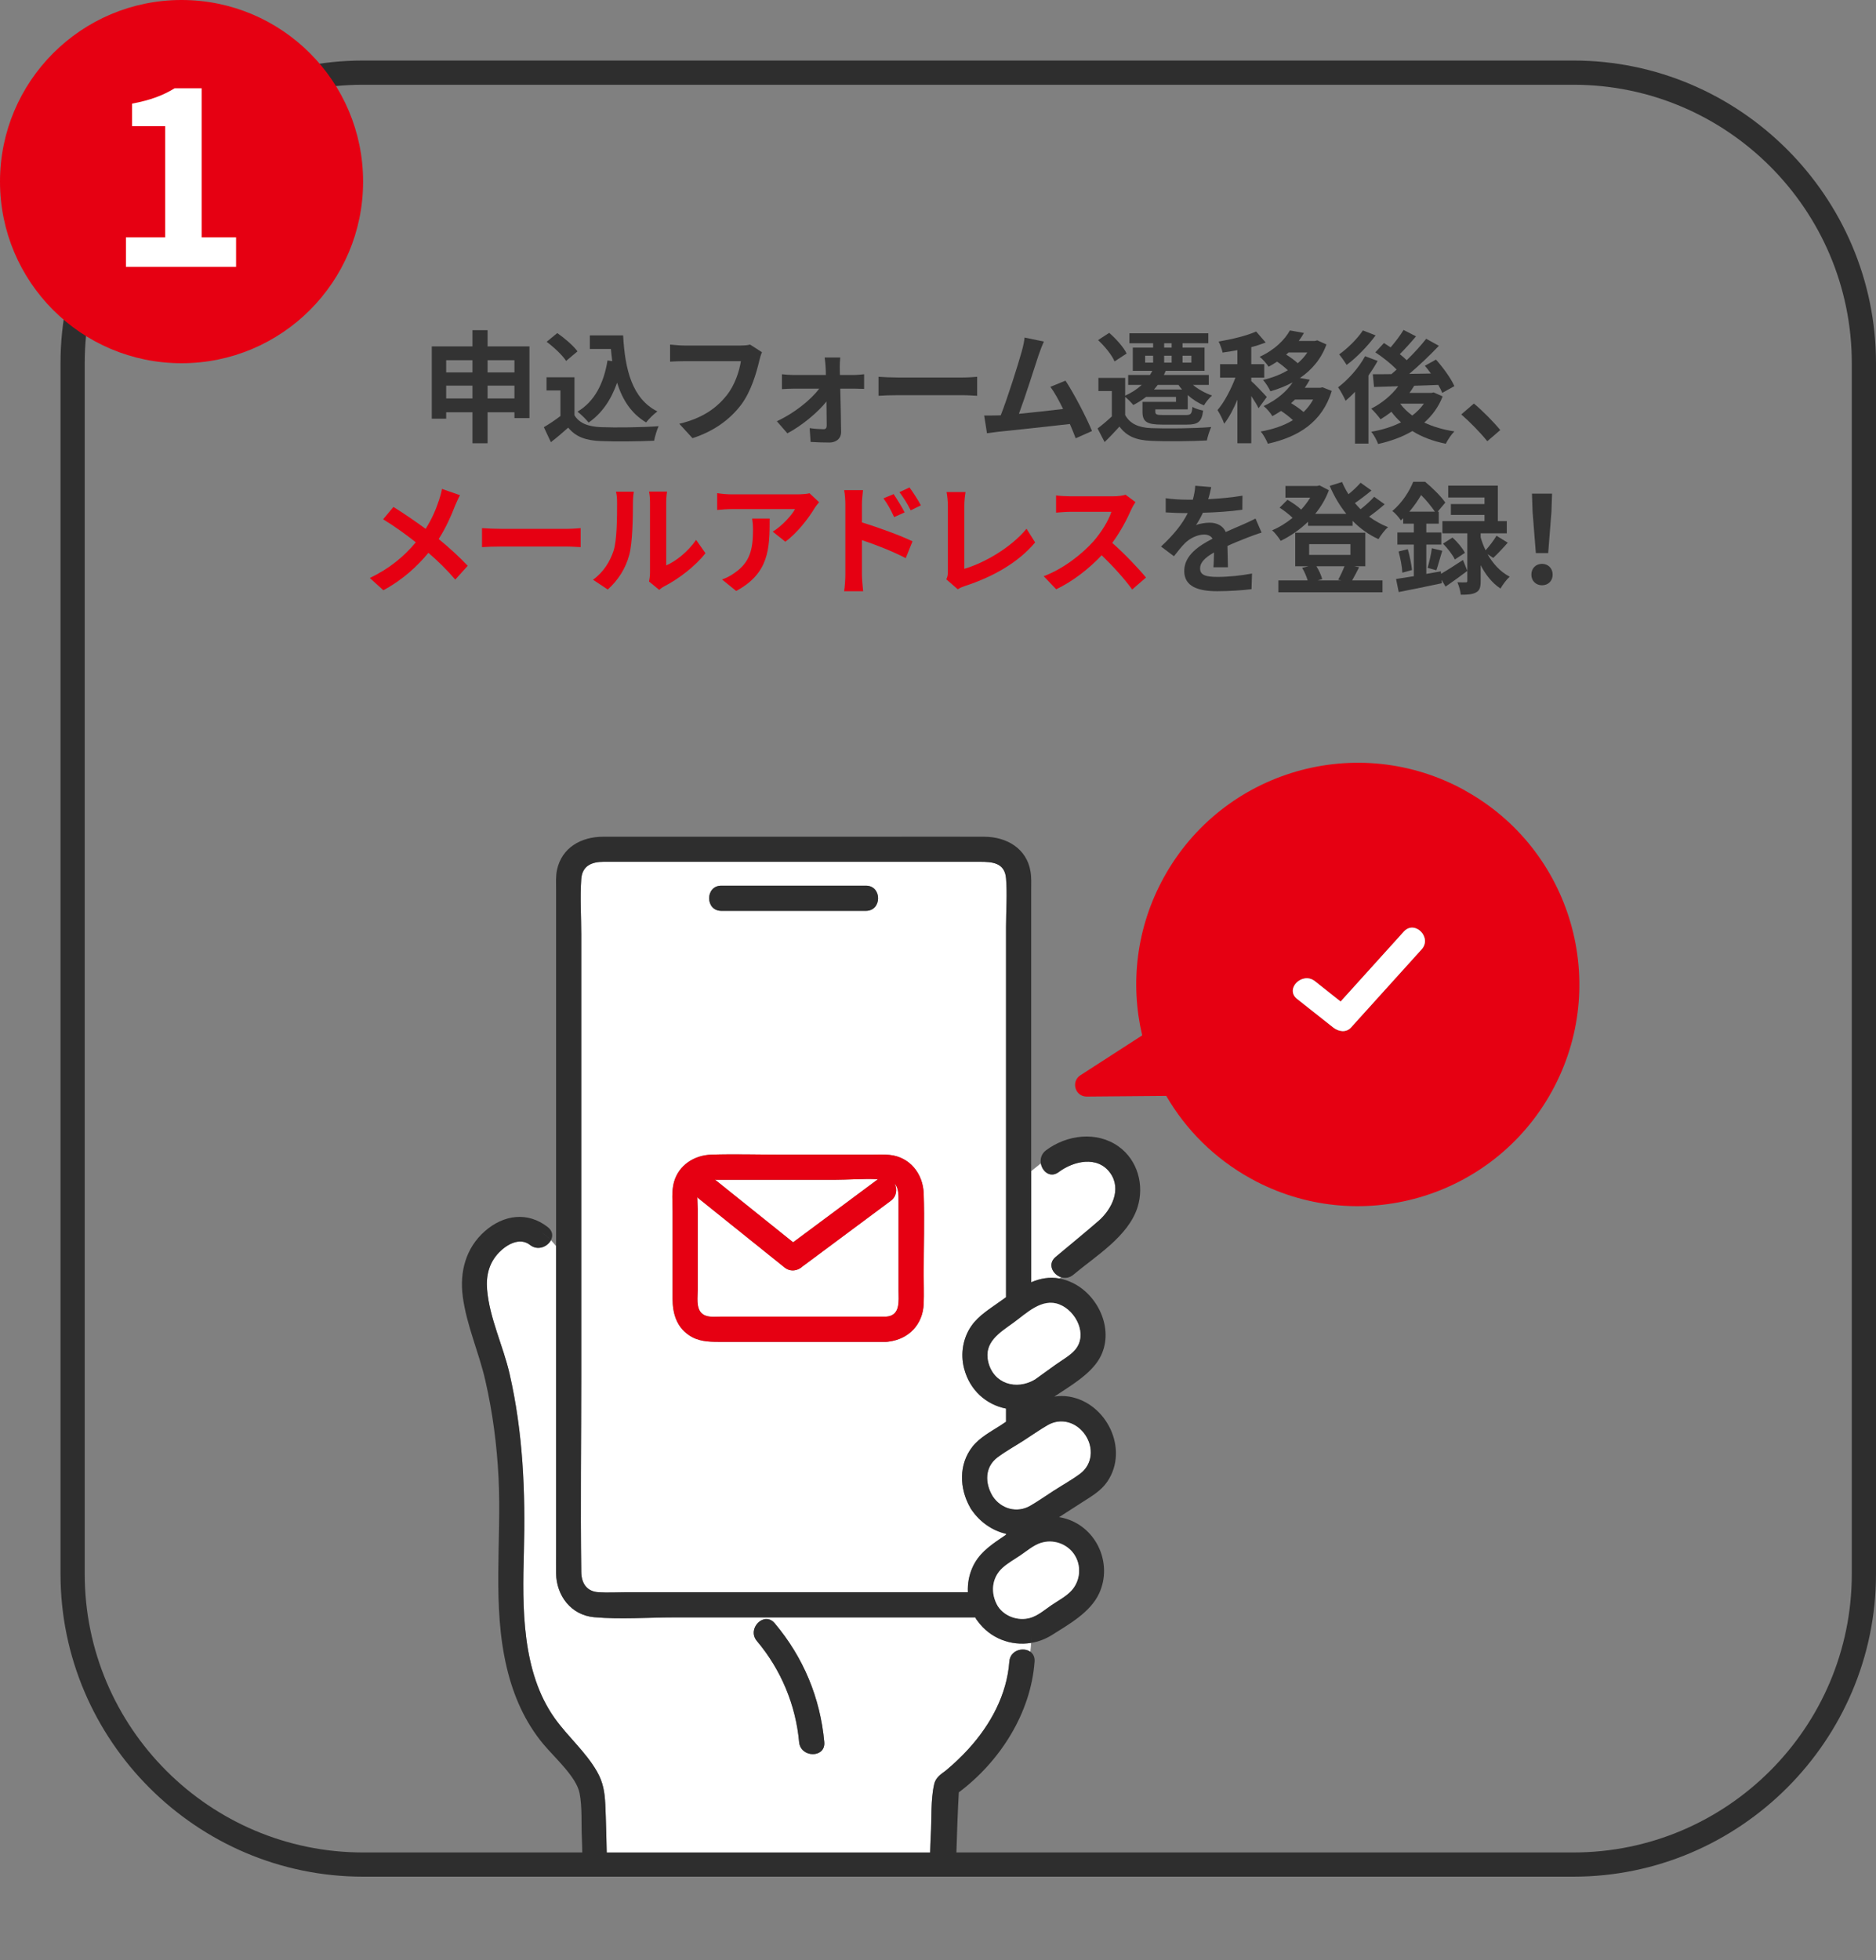 <?xml version="1.0" encoding="UTF-8"?>
<svg id="_レイヤー_2" data-name="レイヤー 2" xmlns="http://www.w3.org/2000/svg" xmlns:xlink="http://www.w3.org/1999/xlink" viewBox="0 0 310 323.82">
  <rect x="0" y="0" width="310" height="323.82" fill="#808080" stroke="none"/>
  <defs>
    <clipPath id="clippath">
      <rect x="18" y="116" width="284" height="193" style="fill: none;"/>
    </clipPath>
  </defs>
  <g id="txt">
    <g style="clip-path: url(#clippath);">
      <g>
        <path d="M175.08,211.19l.24-.21c-1.37-.46-2.27-2.18-.88-3.34,2.36-1.98,4.76-3.93,7.09-5.95,2.18-1.89,3.87-5.24,1.93-7.93-2.1-2.91-6.08-1.96-8.51-.14-1.38,1.04-2.73-.09-2.95-1.45l-1.6,1.29v18.35c1.47-.62,3.02-.92,4.68-.62Z" style="fill: #fff;"/>
        <path d="M154.37,294.7c.29-1.24,1.37-1.77,1.91-2.22,1.32-1.11,2.58-2.29,3.74-3.56,3.65-4,6.36-8.97,6.76-14.44.14-1.91,2.32-2.45,3.47-1.62.07-.49.11-.98.14-1.47-3.31.54-6.77-.74-8.85-3.62-.09-.1-.17-.21-.24-.33-.06-.09-.1-.17-.14-.26h-49.68c-4.37,0-8.91.36-13.28-.03-3.84-.34-6.26-3.56-6.31-7.25-.02-1.28,0-2.56,0-3.84v-50.22c-.27-.34-.55-.66-.85-.97-.57,1.08-2.17,1.79-3.45.79-1.71-1.35-3.88-.06-5.15,1.26-1.63,1.7-2.14,3.8-1.95,6.1.4,4.76,2.66,9.3,3.72,13.94,2.22,9.7,2.63,19.53,2.36,29.44-.25,9.04-.4,19.76,5.12,27.47,2.17,3.03,5.09,5.5,6.95,8.75,1.04,1.81,1.28,3.41,1.38,5.4.21,4.12.42,18.23.63,22.35,0,.15,0,.29-.02.42h52.67c.16-2.53.33-15.05.49-17.58.18-2.71-.04-5.84.57-8.49ZM132.05,287.77c-.56-6.14-3.01-11.99-6.98-16.7-1.72-2.03,1.21-4.99,2.94-2.94,4.74,5.62,7.54,12.32,8.2,19.64.24,2.67-3.92,2.64-4.16,0Z" style="fill: #fff;"/>
        <path d="M166.24,253.52v-.16c-2.28-.51-4.29-1.95-5.63-3.87-.06-.07-.11-.15-.17-.24-.06-.09-.11-.18-.15-.27-1.76-3.13-1.89-7.07.39-9.99,1.2-1.54,3.03-2.49,4.65-3.53.3-.19.61-.4.91-.61v-2.17c-3.22-.64-5.99-2.97-6.94-6.67-.61-2.39-.19-5,1.24-7.02,1.19-1.69,3-2.77,4.65-3.96.35-.25.7-.5,1.05-.75v-61.2c0-2.63.22-5.37,0-8-.22-2.61-2.33-2.72-4.32-2.72h-62.18c-1.89,0-3.52.6-3.69,2.84-.22,3.06,0,6.21,0,9.27v72.45c0,10.91-.15,21.83,0,32.75.03,1.78.83,3.21,2.84,3.34,1.54.1,3.13,0,4.67,0h56.38c-.07-1.4.18-2.81.78-4.14.96-2.12,2.65-3.4,4.52-4.67.33-.23.66-.45,1-.68ZM119.19,146.3h23.9c2.68,0,2.68,4.16,0,4.16h-23.9c-2.68,0-2.68-4.16,0-4.16ZM152.64,215.35c-.13,3.41-2.45,5.83-5.73,6.26-.15.03-.32.05-.5.05-.1,0-.2,0-.29,0h-27.34c-1.79,0-3.45-.07-5-1.15-2.04-1.43-2.64-3.64-2.64-5.99v-14.44c0-1.53-.19-3.28.22-4.78.78-2.85,3.36-4.48,6.2-4.57,3.81-.12,7.64,0,11.44,0h14.9c1.02,0,2.06-.06,3.07.04,3.38.33,5.55,3.11,5.67,6.38.15,4.4,0,8.84,0,13.24,0,1.65.06,3.31,0,4.96Z" style="fill: #fff;"/>
        <path d="M184.82,189.37c-3.62-2.57-8.55-1.92-11.98.65-.75.57-.97,1.39-.85,2.14l1.85-1.49-1.85,1.49c.22,1.36,1.57,2.48,2.95,1.45,2.43-1.82,6.41-2.77,8.51.14,1.94,2.69.25,6.04-1.93,7.93-2.33,2.02-4.73,3.97-7.09,5.95-1.39,1.17-.48,2.89.88,3.34l1.32-1.13-1.32,1.13c.65.22,1.4.15,2.06-.4,3.7-3.11,9.07-6.33,10.6-11.14,1.16-3.66.02-7.81-3.15-10.06Z" style="fill: #2e2e2e;"/>
        <path d="M119.19,150.46h23.9c2.68,0,2.68-4.16,0-4.16h-23.9c-2.68,0-2.68,4.16,0,4.16Z" style="fill: #2e2e2e;"/>
        <path d="M173.09,235.42c-1.36.79-2.66,1.71-3.98,2.56-1.4.9-2.9,1.73-4.24,2.72-2.17,1.62-2.15,4.27-.84,6.45,1.4,2.13,4.05,2.84,6.23,1.57,1.36-.79,2.66-1.71,3.98-2.56,1.4-.9,2.9-1.73,4.24-2.73,2.08-1.55,2.28-4.36.84-6.45-1.45-2.1-4.01-2.86-6.23-1.57Z" style="fill: #fff;"/>
        <path d="M182.99,244.73c3.61-5.35-.12-12.99-6.31-14.03-.85-.14-1.67-.13-2.46,0,2.66-1.77,5.97-3.68,7.47-6.31,2.54-4.45-.03-10.31-4.41-12.46-.76-.37-1.49-.61-2.2-.74l-3.33,2.85,3.33-2.85c-1.66-.31-3.21,0-4.68.62v-18.35l-2.83,2.28,2.83-2.28v-46.43c0-1.01.06-2.05-.11-3.05-.62-3.85-3.98-5.74-7.58-5.76-5.95-.03-11.9,0-17.85,0h-45.24c-3.54,0-6.8,1.77-7.58,5.49-.22,1.04-.15,2.14-.15,3.2v58.92c.84,1.05,1.57,2.2,2.41,3.25-.84-1.05-1.57-2.2-2.41-3.25v50.22c0,1.28-.02,2.56,0,3.84.06,3.69,2.47,6.91,6.31,7.25,4.36.39,8.9.03,13.28.03h49.68c.04.09.09.17.14.26.07.12.16.23.24.33,2.08,2.88,5.54,4.17,8.85,3.62.02-.38.04-.77.04-1.15,0,.38-.01.77-.04,1.15,1.19-.19,2.36-.62,3.44-1.3,2.83-1.78,6.39-3.77,7.82-6.92,2.19-4.82-.34-10.67-5.43-12.27-.42-.13-.82-.22-1.21-.28l3.78-2.43c1.54-.99,3.14-1.89,4.2-3.45ZM175.05,215.47c2.74,1.06,4.71,4.97,2.6,7.47-.83.99-2.23,1.74-3.27,2.49-1.13.81-2.26,1.63-3.39,2.44-3.04,1.78-6.83.72-7.69-2.96-.75-3.2,1.9-4.79,4.14-6.4,2.16-1.56,4.7-4.17,7.61-3.05ZM160.72,258.87c-.61,1.34-.85,2.75-.78,4.14h-56.38c-1.55,0-3.13.1-4.67,0-2.01-.13-2.81-1.56-2.84-3.34-.15-10.91,0-21.83,0-32.75v-72.45c0-3.06-.22-6.22,0-9.27.16-2.24,1.8-2.84,3.69-2.84h62.18c1.99,0,4.1.11,4.32,2.72.22,2.62,0,5.37,0,8v61.2c-.35.25-.7.5-1.05.75-1.65,1.19-3.46,2.27-4.65,3.96-1.42,2.02-1.85,4.63-1.24,7.02.95,3.7,3.72,6.03,6.94,6.67v2.17c-.31.21-.61.41-.91.61-1.62,1.04-3.44,1.99-4.65,3.53-2.28,2.92-2.15,6.86-.39,9.99.04.09.09.18.15.27.05.09.11.17.17.24,1.34,1.92,3.35,3.36,5.63,3.87v.16c-.33.22-.66.45-1,.68-1.86,1.27-3.55,2.54-4.52,4.67ZM177.48,256.71c1.25,1.82,1.07,4.33-.39,5.97-.89.99-2.24,1.69-3.33,2.43-.99.68-2.01,1.54-3.14,1.99-2.01.79-4.53.05-5.72-1.78-1.24-2.08-1.09-4.68.78-6.36.88-.79,1.97-1.39,2.94-2.05,1.06-.72,2.17-1.67,3.4-2.07,2-.64,4.27.12,5.46,1.86ZM174.24,246.17c-1.32.85-2.62,1.77-3.98,2.56-2.18,1.27-4.83.56-6.23-1.57-1.31-2.18-1.33-4.84.84-6.45,1.34-1,2.84-1.82,4.24-2.72,1.32-.85,2.62-1.77,3.98-2.56,2.22-1.29,4.78-.53,6.23,1.57,1.44,2.1,1.24,4.91-.84,6.45-1.34,1-2.84,1.82-4.24,2.73Z" style="fill: #2e2e2e;"/>
        <path d="M172.02,254.86c-1.23.39-2.34,1.35-3.4,2.07-.97.66-2.06,1.26-2.94,2.05-1.87,1.68-2.03,4.28-.78,6.36,1.19,1.82,3.71,2.57,5.72,1.78,1.13-.44,2.15-1.31,3.14-1.99,1.09-.74,2.44-1.44,3.33-2.43,1.47-1.64,1.64-4.16.39-5.97-1.2-1.74-3.46-2.5-5.46-1.86Z" style="fill: #fff;"/>
        <path d="M170.26,272.85c-.22,1.62-.68,3.25-1.49,4.87.81-1.62,1.27-3.25,1.49-4.87-1.15-.83-3.33-.29-3.47,1.62-.4,5.47-3.11,10.44-6.76,14.44-1.16,1.28-2.42,2.46-3.74,3.56-.54.45-1.62.99-1.91,2.22-.62,2.65-.4,5.78-.57,8.49-.16,2.53-.33,15.05-.49,17.58h4.16c.32-4.9.64-19.79.96-24.69,6.81-5.1,11.9-13.09,12.52-21.6.06-.75-.24-1.29-.69-1.62Z" style="fill: #2e2e2e;"/>
        <path d="M153.31,320.77c-.02.35-.05.7-.07,1.05-.17,2.67,3.99,2.66,4.16,0,.02-.35.05-.7.07-1.05h-4.16Z" style="fill: #2e2e2e;"/>
        <path d="M163.31,224.92c.86,3.69,4.65,4.75,7.69,2.96,1.13-.81,2.26-1.63,3.39-2.44,1.04-.75,2.44-1.51,3.27-2.49,2.11-2.5.14-6.41-2.6-7.47-2.91-1.13-5.45,1.49-7.61,3.05-2.23,1.61-4.88,3.19-4.14,6.4Z" style="fill: #fff;"/>
        <path d="M100.02,298.01c-.1-2-.35-3.59-1.38-5.4-1.87-3.25-4.79-5.72-6.95-8.75-5.52-7.71-5.37-18.43-5.12-27.47.27-9.91-.14-19.74-2.36-29.44-1.06-4.64-3.32-9.18-3.72-13.94-.19-2.3.32-4.41,1.95-6.1,1.27-1.32,3.44-2.6,5.15-1.26,1.28,1,2.88.29,3.45-.79-.62-.63-1.31-1.19-2.14-1.61.83.42,1.53.97,2.14,1.61.36-.68.3-1.51-.51-2.15-3.33-2.62-7.32-2.06-10.43.68-3.15,2.78-4.17,6.73-3.63,10.79.63,4.76,2.67,9.21,3.73,13.87,1.21,5.28,1.91,10.65,2.18,16.05.52,10.46-1.09,21.1,1.37,31.41,1.09,4.6,2.98,8.92,6.01,12.57,1.89,2.27,5.49,5.43,6.01,8.13.46,2.35.26,5.03.38,7.41.11,2.24.23,14.48.34,16.73,0,.15.03.29.06.42h4.08c.02-.13.02-.27.02-.42-.21-4.12-.42-18.23-.63-22.35Z" style="fill: #2e2e2e;"/>
        <path d="M96.55,320.77c.5,2.11,3.81,2.12,4.08,0h-4.08Z" style="fill: #2e2e2e;"/>
        <path d="M128.01,268.13c-1.73-2.05-4.66.91-2.94,2.94,3.98,4.71,6.43,10.56,6.98,16.7.24,2.64,4.4,2.67,4.16,0-.66-7.32-3.46-14.02-8.2-19.64Z" style="fill: #2e2e2e;"/>
        <path d="M148.48,205.57v-7.05c0-1.13.03-2.29-.64-3,.43.89.36,2.08-.64,2.83-4.81,3.57-9.61,7.15-14.42,10.72-.04.03-.07.05-.11.07-.74.74-2,1.06-3.03.22-4.71-3.78-9.43-7.56-14.14-11.35-.1-.08-.19-.17-.27-.26,0,.7.07,1.41.07,2v13.3c0,1.16-.29,2.93.61,3.83.79.79,2.05.61,3.07.61h27.43c2.42-.16,2.07-2.59,2.07-4.29v-7.63Z" style="fill: #fff;"/>
        <path d="M131.05,205.21c4.67-3.47,9.34-6.95,14.02-10.42-2.42-.12-4.94.1-7.32.1h-19.07c-.18,0-.36,0-.55,0,.1.06.2.12.3.2,4.21,3.37,8.41,6.75,12.62,10.12Z" style="fill: #fff;"/>
        <path d="M152.64,197.15c-.11-3.27-2.29-6.05-5.67-6.38-1.01-.1-2.05-.04-3.07-.04h-14.9c-3.81,0-7.64-.12-11.44,0-2.84.09-5.42,1.72-6.2,4.57-.41,1.5-.22,3.25-.22,4.78v14.44c0,2.35.6,4.56,2.64,5.99,1.55,1.08,3.21,1.15,5,1.15h27.34c.09,0,.19,0,.29,0,.18,0,.34-.02.5-.05,3.28-.43,5.6-2.84,5.73-6.26.06-1.65,0-3.31,0-4.96,0-4.41.15-8.84,0-13.24ZM118.69,194.89h19.07c2.38,0,4.9-.22,7.32-.1-4.67,3.47-9.34,6.95-14.02,10.42-4.21-3.37-8.41-6.75-12.62-10.12-.1-.08-.2-.14-.3-.2.18,0,.37,0,.55,0ZM146.41,217.5h-27.43c-1.02,0-2.28.19-3.07-.61-.9-.9-.61-2.67-.61-3.83v-13.3c0-.58-.07-1.3-.07-2,.08.09.17.18.27.26,4.71,3.78,9.43,7.56,14.14,11.35,1.04.83,2.3.51,3.03-.22.04-.02.07-.05.11-.07,4.81-3.57,9.61-7.15,14.42-10.72,1-.74,1.07-1.94.64-2.83.66.71.64,1.87.64,3v14.68c0,1.7.35,4.13-2.07,4.29Z" style="fill: #e60012;"/>
        <path d="M242.06,130.56c-17.7-9.77-39.97-3.34-49.74,14.37-4.57,8.28-5.59,17.56-3.58,26.1-3.4,2.2-6.81,4.39-10.21,6.59-1.61,1.04-.86,3.54,1.05,3.52,4.38-.04,8.76-.08,13.14-.11,3.22,5.55,7.94,10.32,13.96,13.65,17.7,9.77,39.97,3.34,49.74-14.37,9.77-17.7,3.34-39.97-14.37-49.74ZM234.91,156.83c-3.89,4.3-7.77,8.6-11.66,12.9-.82.91-2.1.67-2.94,0-1.99-1.57-3.97-3.14-5.96-4.71-2.1-1.66.86-4.59,2.94-2.94,1.41,1.12,2.83,2.24,4.24,3.36,3.48-3.85,6.96-7.7,10.44-11.55,1.8-1.99,4.73.96,2.94,2.94Z" style="fill: #e60012;"/>
        <path d="M231.97,153.89c-3.48,3.85-6.96,7.7-10.44,11.55-1.41-1.12-2.83-2.24-4.24-3.36-2.08-1.64-5.04,1.28-2.94,2.94,1.99,1.57,3.97,3.14,5.96,4.71.85.67,2.12.91,2.94,0,3.89-4.3,7.77-8.6,11.66-12.9,1.79-1.98-1.14-4.93-2.94-2.94Z" style="fill: #fff;"/>
      </g>
    </g>
    <g>
      <path d="M87.49,57.22v11.84h-2.48v-.96h-4.44v5.12h-2.5v-5.12h-4.34v1.06h-2.38v-11.94h6.72v-2.68h2.5v2.68h6.92ZM73.73,59.5v2.02h4.34v-2.02h-4.34ZM78.07,65.82v-2.12h-4.34v2.12h4.34ZM80.57,59.5v2.02h4.44v-2.02h-4.44ZM85.01,65.82v-2.12h-4.44v2.12h4.44Z" style="fill: #333;"/>
      <path d="M94.93,68.6c.82,1.34,2.32,1.88,4.4,1.96,2.34.1,6.84.04,9.5-.16-.26.56-.62,1.72-.74,2.4-2.4.12-6.42.16-8.8.06-2.46-.1-4.1-.66-5.4-2.22-.88.78-1.76,1.56-2.86,2.4l-1.16-2.48c.86-.5,1.86-1.16,2.74-1.84v-4.22h-2.3v-2.18h4.62v6.28ZM93.55,59.62c-.62-.96-2.04-2.28-3.22-3.16l1.76-1.44c1.2.84,2.66,2.08,3.34,3.02l-1.88,1.58ZM101.17,59.66c-.08-.66-.16-1.34-.22-2.02h-3.48v-2.24h5.5c.3,5.66,1.5,10.48,5.66,12.56-.56.4-1.42,1.24-1.86,1.82-2.46-1.46-3.92-3.76-4.8-6.56-1,2.86-2.52,5.06-4.7,6.58-.36-.46-1.28-1.38-1.84-1.8,2.8-1.66,4.34-4.64,4.96-8.46l.78.12Z" style="fill: #333;"/>
      <path d="M125.47,59.58c-.46,1.96-1.34,5.06-3,7.28-1.82,2.4-4.48,4.38-8.04,5.52l-2.18-2.38c3.96-.94,6.22-2.68,7.84-4.7,1.32-1.66,2.08-3.94,2.34-5.64h-9.32c-.9,0-1.86.04-2.38.08v-2.82c.6.06,1.74.16,2.4.16h9.24c.4,0,1.04-.02,1.58-.16l1.96,1.26c-.18.4-.34.98-.44,1.4Z" style="fill: #333;"/>
      <path d="M138.77,60.72c0,.36.02.78.02,1.22h2.36c.52,0,1.28-.08,1.64-.12v2.42c-.48-.02-1.1-.04-1.54-.04h-2.4c.06,2.38.12,5.1.14,7.14.02,1.04-.76,1.76-1.94,1.76-.96,0-2.2-.04-3.1-.1l-.16-2.28c.82.12,1.78.18,2.3.18.38,0,.52-.22.52-.62,0-.98-.02-2.44-.04-3.96-1.4,1.78-4.1,4.02-6.46,5.26l-1.74-2c2.84-1.3,5.62-3.52,7-5.38h-4.28c-.58,0-1.3.04-1.88.08v-2.46c.48.06,1.3.12,1.82.12h5.44c0-.44-.02-.84-.04-1.22-.02-.48-.08-1.12-.16-1.66h2.58c-.06.48-.08,1.12-.08,1.66Z" style="fill: #333;"/>
      <path d="M148.39,62.36h10.74c.94,0,1.82-.08,2.34-.12v3.14c-.48-.02-1.5-.1-2.34-.1h-10.74c-1.14,0-2.48.04-3.22.1v-3.14c.72.06,2.18.12,3.22.12Z" style="fill: #333;"/>
      <path d="M171.63,58.64c-.64,1.96-2.26,7.04-3.26,9.72,2.44-.24,5.28-.56,7.3-.8-.7-1.44-1.44-2.78-2.1-3.66l2.5-1.02c1.42,2.16,3.46,6.08,4.38,8.32l-2.7,1.2c-.26-.68-.58-1.5-.96-2.36-3.24.38-9.3,1.02-11.82,1.28-.5.06-1.24.16-1.88.24l-.46-2.92c.68,0,1.54,0,2.2-.02.16,0,.36-.02.54-.02,1.16-2.96,2.88-8.44,3.46-10.52.28-1.02.4-1.64.48-2.32l3.18.66c-.26.6-.56,1.34-.86,2.22Z" style="fill: #333;"/>
      <path d="M185.93,68.56c.78,1.42,2.2,2.08,4.3,2.16,2.4.1,7.16.06,9.92-.18-.26.54-.6,1.6-.72,2.22-2.48.14-6.78.18-9.22.06-2.44-.1-4.04-.74-5.22-2.36-.76.84-1.52,1.66-2.46,2.56l-1.16-2.24c.72-.54,1.6-1.28,2.36-2v-4.18h-2.22v-2.18h4.42v2.94c1.02-.46,1.96-1.06,2.74-1.78h-2.24v-1.64h3.6c.14-.22.26-.44.38-.68h-3.22v-3.84h3.36v-.72h-3.92v-1.64h13.04v1.64h-4.26v.72h3.64v3.84h-6.42c-.1.24-.2.46-.3.68h7.42v1.64h-2.62c.88.74,2.02,1.36,3.16,1.76-.46.38-1.06,1.12-1.34,1.62-.96-.38-1.88-.98-2.68-1.7v2.36h-5.36v.36c0,.5.22.58,1.34.58h3.7c.82,0,1-.18,1.1-1.34.44.28,1.22.5,1.76.6-.22,1.86-.84,2.32-2.66,2.32h-4.08c-2.52,0-3.28-.44-3.28-2.12v-1.64h5.54v-.82h-4.94c-.66.52-1.36.96-2.12,1.34-.28-.36-.9-.98-1.34-1.34v3ZM184.17,59.7c-.42-1.04-1.62-2.5-2.72-3.52l1.84-1.2c1.12.98,2.38,2.36,2.88,3.42l-2,1.3ZM189.23,59.9h1.32v-1.14h-1.32v1.14ZM191.31,63.58c-.2.26-.4.52-.62.76h4.64c-.22-.24-.42-.5-.6-.76h-3.42ZM192.37,57.42h1.24v-.72h-1.24v.72ZM193.61,59.9v-1.14h-1.24v1.14h1.24ZM195.41,58.76v1.14h1.46v-1.14h-1.46Z" style="fill: #333;"/>
      <path d="M207.97,67.44c-.24-.52-.72-1.3-1.2-2.02v7.8h-2.3v-7.18c-.64,1.54-1.4,2.96-2.18,3.96-.22-.68-.72-1.66-1.1-2.26,1.12-1.3,2.22-3.42,2.96-5.36h-2.54v-2.22h2.86v-2.32c-.84.16-1.66.3-2.44.4-.12-.54-.4-1.34-.66-1.82,2.2-.38,4.66-.96,6.2-1.66l1.58,1.82c-.72.28-1.52.54-2.38.76v2.82h2.14v2.22h-2.14v.58c.54.44,2.18,2.18,2.56,2.62l-1.36,1.86ZM220.07,64.58c-1.6,5.18-5.5,7.58-10.56,8.72-.24-.6-.76-1.54-1.18-2.02,2-.36,3.82-.96,5.32-1.88-.56-.52-1.28-1.08-1.96-1.52-.46.3-.94.58-1.44.86-.3-.52-.96-1.3-1.44-1.66,2.26-1.06,3.84-2.48,4.8-3.92-1.14.62-2.38,1.1-3.68,1.48-.24-.54-.8-1.42-1.22-1.88,1.48-.34,2.88-.88,4.1-1.6-.5-.48-1.18-1.02-1.78-1.42-.44.28-.9.58-1.4.84-.32-.5-1.02-1.3-1.48-1.64,2.52-1.16,4.14-2.82,5-4.36l2.32.42c-.26.46-.54.9-.86,1.32h2.68l.38-.1,1.52.68c-.88,2.42-2.44,4.22-4.38,5.54l1.62.28c-.24.46-.52.9-.82,1.34h2.52l.42-.08,1.52.6ZM212.93,58.22c-.12.12-.26.24-.4.36.66.4,1.38.92,1.92,1.42.62-.54,1.16-1.12,1.58-1.78h-3.1ZM213.99,66c-.2.2-.42.4-.64.6.7.42,1.48.96,2.06,1.46.62-.6,1.16-1.28,1.58-2.06h-3Z" style="fill: #333;"/>
      <path d="M227.65,59.62c-.44.8-.96,1.62-1.52,2.42v11.24h-2.22v-8.56c-.52.56-1.04,1.04-1.56,1.48-.22-.52-.86-1.72-1.24-2.22,1.66-1.26,3.42-3.2,4.46-5.14l2.08.78ZM227.31,55.4c-1.26,1.72-3.12,3.66-4.78,4.88-.3-.48-.88-1.32-1.24-1.74,1.42-1,3.08-2.66,3.92-3.96l2.1.82ZM238.39,65.48c-.68,1.76-1.74,3.18-3.04,4.32,1.44.68,3.12,1.18,4.98,1.46-.5.5-1.12,1.42-1.42,2.04-2.12-.42-3.96-1.12-5.52-2.1-1.66.98-3.6,1.68-5.66,2.14-.22-.6-.72-1.54-1.14-2.02,1.78-.3,3.46-.82,4.92-1.56-.58-.52-1.12-1.1-1.58-1.74-.6.46-1.2.88-1.8,1.24-.32-.46-1.08-1.34-1.54-1.76,1.7-.86,3.34-2.18,4.46-3.7l-4,.12-.2-2.1c.9,0,1.94,0,3.08-.02.28-.24.58-.5.86-.76-.92-.94-2.32-2.06-3.52-2.84l1.42-1.54c.34.22.72.46,1.1.72.78-.9,1.62-2,2.14-2.88l2.06,1.06c-.86,1.02-1.84,2.1-2.68,2.94.42.34.82.68,1.14,1,1.22-1.18,2.36-2.44,3.22-3.54l2.1,1.16c-1.44,1.52-3.22,3.22-4.9,4.64l3.58-.06c-.32-.46-.66-.88-1-1.28l1.84-1.02c1.16,1.3,2.48,3.1,3.04,4.38l-2,1.12c-.16-.38-.38-.84-.66-1.32-1.32.06-2.68.1-3.98.14-.24.4-.5.8-.78,1.18h3.62l.38-.08,1.48.66ZM231.39,66.7c.52.72,1.2,1.36,1.98,1.94.76-.58,1.4-1.22,1.92-1.96h-3.88l-.02.02Z" style="fill: #333;"/>
      <path d="M241.47,68.46l2.08-1.8c1.42,1.16,3.36,3.14,4.36,4.38l-2.14,1.84c-1.22-1.5-2.92-3.22-4.3-4.42Z" style="fill: #333;"/>
      <path d="M75.17,83.6c-.6,1.58-1.5,3.6-2.68,5.44,1.76,1.44,3.44,2.98,4.8,4.42l-2.06,2.28c-1.4-1.64-2.84-3.04-4.44-4.42-1.76,2.12-4.06,4.34-7.44,6.18l-2.24-2.02c3.26-1.58,5.62-3.52,7.6-5.9-1.44-1.14-3.36-2.56-5.4-3.8l1.7-2.04c1.6.98,3.7,2.42,5.32,3.62,1.02-1.6,1.7-3.18,2.22-4.76.18-.52.4-1.32.48-1.84l2.98,1.04c-.26.46-.64,1.34-.84,1.8Z" style="fill: #e60012;"/>
      <path d="M82.87,87.36h10.74c.94,0,1.82-.08,2.34-.12v3.14c-.48-.02-1.5-.1-2.34-.1h-10.74c-1.14,0-2.48.04-3.22.1v-3.14c.72.06,2.18.12,3.22.12Z" style="fill: #e60012;"/>
      <path d="M101.39,90.98c.56-1.72.58-5.5.58-7.92,0-.8-.06-1.34-.18-1.84h2.94c-.02.1-.14.98-.14,1.82,0,2.36-.06,6.58-.6,8.6-.6,2.26-1.86,4.22-3.56,5.74l-2.44-1.62c1.76-1.24,2.84-3.08,3.4-4.78ZM107.41,94.58v-11.66c0-.9-.14-1.66-.16-1.72h2.98c-.02.06-.14.84-.14,1.74v10.46c1.62-.7,3.6-2.28,4.94-4.22l1.54,2.2c-1.66,2.16-4.54,4.32-6.78,5.46-.44.24-.68.44-.86.6l-1.68-1.38c.08-.38.16-.94.16-1.48Z" style="fill: #e60012;"/>
      <path d="M134.57,84c-.94,1.56-2.84,4.08-4.8,5.48l-2.08-1.66c1.6-.98,3.16-2.74,3.68-3.72h-10.42c-.84,0-1.5.06-2.44.14v-2.78c.76.12,1.6.2,2.44.2h10.78c.56,0,1.66-.06,2.04-.18l1.58,1.48c-.22.26-.6.74-.78,1.04ZM121.65,97.62l-2.34-1.9c.64-.22,1.36-.56,2.1-1.1,2.54-1.76,3.02-3.88,3.02-7.16,0-.62-.04-1.16-.14-1.8h2.9c0,4.96-.1,9.04-5.54,11.96Z" style="fill: #e60012;"/>
      <path d="M139.69,83.38c0-.72-.06-1.7-.2-2.42h3.12c-.08.7-.18,1.58-.18,2.42v2.92c2.66.8,6.52,2.22,8.36,3.12l-1.12,2.78c-2.08-1.1-5.08-2.26-7.24-2.98v5.66c0,.56.1,1.96.2,2.78h-3.14c.12-.78.2-2,.2-2.78v-11.5ZM149.49,84.64l-1.74.78c-.58-1.26-1.02-2.06-1.76-3.1l1.68-.7c.56.84,1.36,2.12,1.82,3.02ZM152.17,83.48l-1.68.82c-.64-1.26-1.12-2-1.86-3l1.66-.78c.58.8,1.42,2.06,1.88,2.96Z" style="fill: #e60012;"/>
      <path d="M156.63,94.4v-10.84c0-.76-.1-1.7-.22-2.28h3.14c-.12.78-.2,1.5-.2,2.28v10.4c3.26-.94,7.72-3.5,10.28-6.62l1.42,2.26c-2.74,3.28-6.88,5.66-11.6,7.2-.28.1-.72.24-1.18.54l-1.9-1.64c.24-.5.26-.84.26-1.3Z" style="fill: #e60012;"/>
      <path d="M186.93,84.18c-.68,1.56-1.8,3.7-3.14,5.5,1.98,1.72,4.4,4.28,5.58,5.72l-2.28,1.98c-1.3-1.8-3.16-3.84-5.04-5.66-2.12,2.24-4.78,4.32-7.52,5.62l-2.06-2.16c3.22-1.2,6.32-3.64,8.2-5.74,1.32-1.5,2.54-3.48,2.98-4.9h-6.78c-.84,0-1.94.12-2.36.14v-2.84c.54.08,1.76.14,2.36.14h7.06c.86,0,1.66-.12,2.06-.26l1.64,1.22c-.16.22-.52.84-.7,1.24Z" style="fill: #e60012;"/>
      <path d="M199.65,82.46c1.9-.1,3.9-.28,5.66-.58l-.02,2.32c-1.9.28-4.36.44-6.52.5-.34.74-.74,1.46-1.14,2.04.52-.24,1.6-.4,2.26-.4,1.22,0,2.22.52,2.66,1.54,1.04-.48,1.88-.82,2.7-1.18.78-.34,1.48-.66,2.22-1.04l1,2.32c-.64.18-1.7.58-2.38.84-.9.36-2.04.8-3.26,1.36.02,1.12.06,2.6.08,3.52h-2.4c.06-.6.08-1.56.1-2.44-1.5.86-2.3,1.64-2.3,2.64,0,1.1.94,1.4,2.9,1.4,1.7,0,3.92-.22,5.68-.56l-.08,2.58c-1.32.18-3.78.34-5.66.34-3.14,0-5.46-.76-5.46-3.34s2.4-4.16,4.68-5.34c-.3-.5-.84-.68-1.4-.68-1.12,0-2.36.64-3.12,1.38-.6.6-1.18,1.32-1.86,2.2l-2.14-1.6c2.1-1.94,3.52-3.72,4.42-5.52h-.26c-.82,0-2.28-.04-3.38-.12v-2.34c1.02.16,2.5.24,3.52.24h.96c.22-.8.36-1.58.4-2.3l2.64.22c-.1.5-.24,1.16-.5,2Z" style="fill: #333;"/>
      <path d="M228.81,83.3c-.8.7-1.72,1.44-2.58,2.04.96.7,2.02,1.3,3.14,1.74-.54.44-1.22,1.36-1.58,1.98-1.6-.72-3.04-1.76-4.28-3.02v.82h-7.36v-.68c-1.36,1.32-2.92,2.38-4.52,3.16-.32-.52-.94-1.34-1.42-1.74,1.16-.48,2.32-1.2,3.38-2.06-.56-.56-1.42-1.22-2.14-1.68l1.3-1.3c.76.44,1.7,1.06,2.26,1.62.58-.62,1.08-1.3,1.5-1.98h-4.1v-1.92h5.24l.4-.1,1.54.8c-.54,1.46-1.32,2.76-2.26,3.9h5.14c-1.1-1.36-2.02-2.92-2.74-4.62l2.04-.64c.3.7.64,1.38,1.06,2.02.74-.6,1.48-1.3,2-1.9l1.8,1.28c-.86.72-1.86,1.48-2.74,2.08.3.36.62.7.94,1.02.82-.64,1.68-1.42,2.24-2.06l1.74,1.24ZM224.59,93.7c-.42.82-.82,1.6-1.16,2.18h5.02v1.96h-17.2v-1.96h4.84c-.2-.66-.54-1.46-.92-2.08l1.04-.26h-2.18v-5.54h11.58v5.54h-1.8l.78.16ZM216.33,91.66h6.82v-1.78h-6.82v1.78ZM217.53,93.54c.44.68.8,1.52.96,2.12l-.76.22h3.94l-.54-.12c.34-.6.76-1.5,1.04-2.22h-4.64Z" style="fill: #333;"/>
      <path d="M238.13,94.78c1-.58,2.32-1.42,3.62-2.28l.72,1.8c-1.18.9-2.46,1.82-3.6,2.6l-.66-1.14.06.58c-2.48.52-5.12,1.08-7.14,1.46l-.44-2.16c.84-.12,1.84-.28,2.94-.46v-5.22h-2.72v-2h2.72v-1.46h-1.76v-.9c-.12.12-.26.24-.38.36-.3-.46-.96-1.24-1.42-1.54,1.68-1.42,2.84-3.3,3.46-4.84h1.96c1.18.98,2.64,2.4,3.34,3.44l-1.26,1.5h.18v1.98h-2.06v1.46h2.48v2h-2.48v4.84l2.4-.42.04.4ZM232.63,90.72c.32,1.1.6,2.52.7,3.44l-1.6.44c-.04-.96-.32-2.4-.62-3.5l1.52-.38ZM237.11,84.52c-.56-.82-1.44-1.94-2.28-2.74-.5.86-1.14,1.8-1.94,2.74h4.22ZM235.91,93.8c.26-.88.58-2.3.7-3.24l1.72.42c-.36,1.12-.68,2.4-.98,3.22l-1.44-.4ZM245.81,91.54c.84,1.48,2.04,2.88,3.66,3.72-.48.42-1.18,1.34-1.52,1.96-1.42-.92-2.5-2.36-3.28-3.86v2.62c0,1-.14,1.56-.76,1.88-.62.34-1.4.38-2.52.38-.06-.6-.3-1.44-.56-2.06.56.04,1.16.02,1.36.02.22,0,.28-.06.28-.26v-7.84h-4.12v-2.02h6.96v-1.02h-5.56v-1.8h5.56v-1.08h-6v-1.96h8.2v5.86h1.48v2.02h-4.32v.66c.2.68.46,1.42.82,2.14.62-.68,1.36-1.66,1.8-2.4l1.86,1.14c-.8.92-1.7,1.86-2.4,2.52l-.94-.62ZM240.01,88.8c.8.7,1.68,1.76,2.06,2.52l-1.66,1.1c-.34-.74-1.2-1.84-1.96-2.62l1.56-1Z" style="fill: #333;"/>
      <path d="M253.05,94.92c0-1.06.76-1.78,1.76-1.78s1.76.72,1.76,1.78-.76,1.76-1.76,1.76-1.76-.72-1.76-1.76ZM253.25,84.52l-.1-2.98h3.32l-.1,2.98-.54,6.84h-2.04l-.54-6.84Z" style="fill: #333;"/>
    </g>
    <path d="M260,14c25.36,0,46,20.64,46,46v200c0,25.36-20.64,46-46,46H60c-25.36,0-46-20.64-46-46V60c0-25.36,20.64-46,46-46h200M260,10H60c-27.5,0-50,22.5-50,50v200c0,27.5,22.5,50,50,50h200c27.5,0,50-22.5,50-50V60c0-27.5-22.5-50-50-50h0Z" style="fill: #2e2e2e;"/>
    <g>
      <circle cx="30" cy="30" r="30" style="fill: #e60012;"/>
      <path d="M20.8,39.21h6.5v-18.37h-5.48v-3.72c3.03-.57,5.11-1.35,7.04-2.54h4.46v24.63h5.69v4.87h-18.2v-4.87Z" style="fill: #fff;"/>
    </g>
  </g>
</svg>
